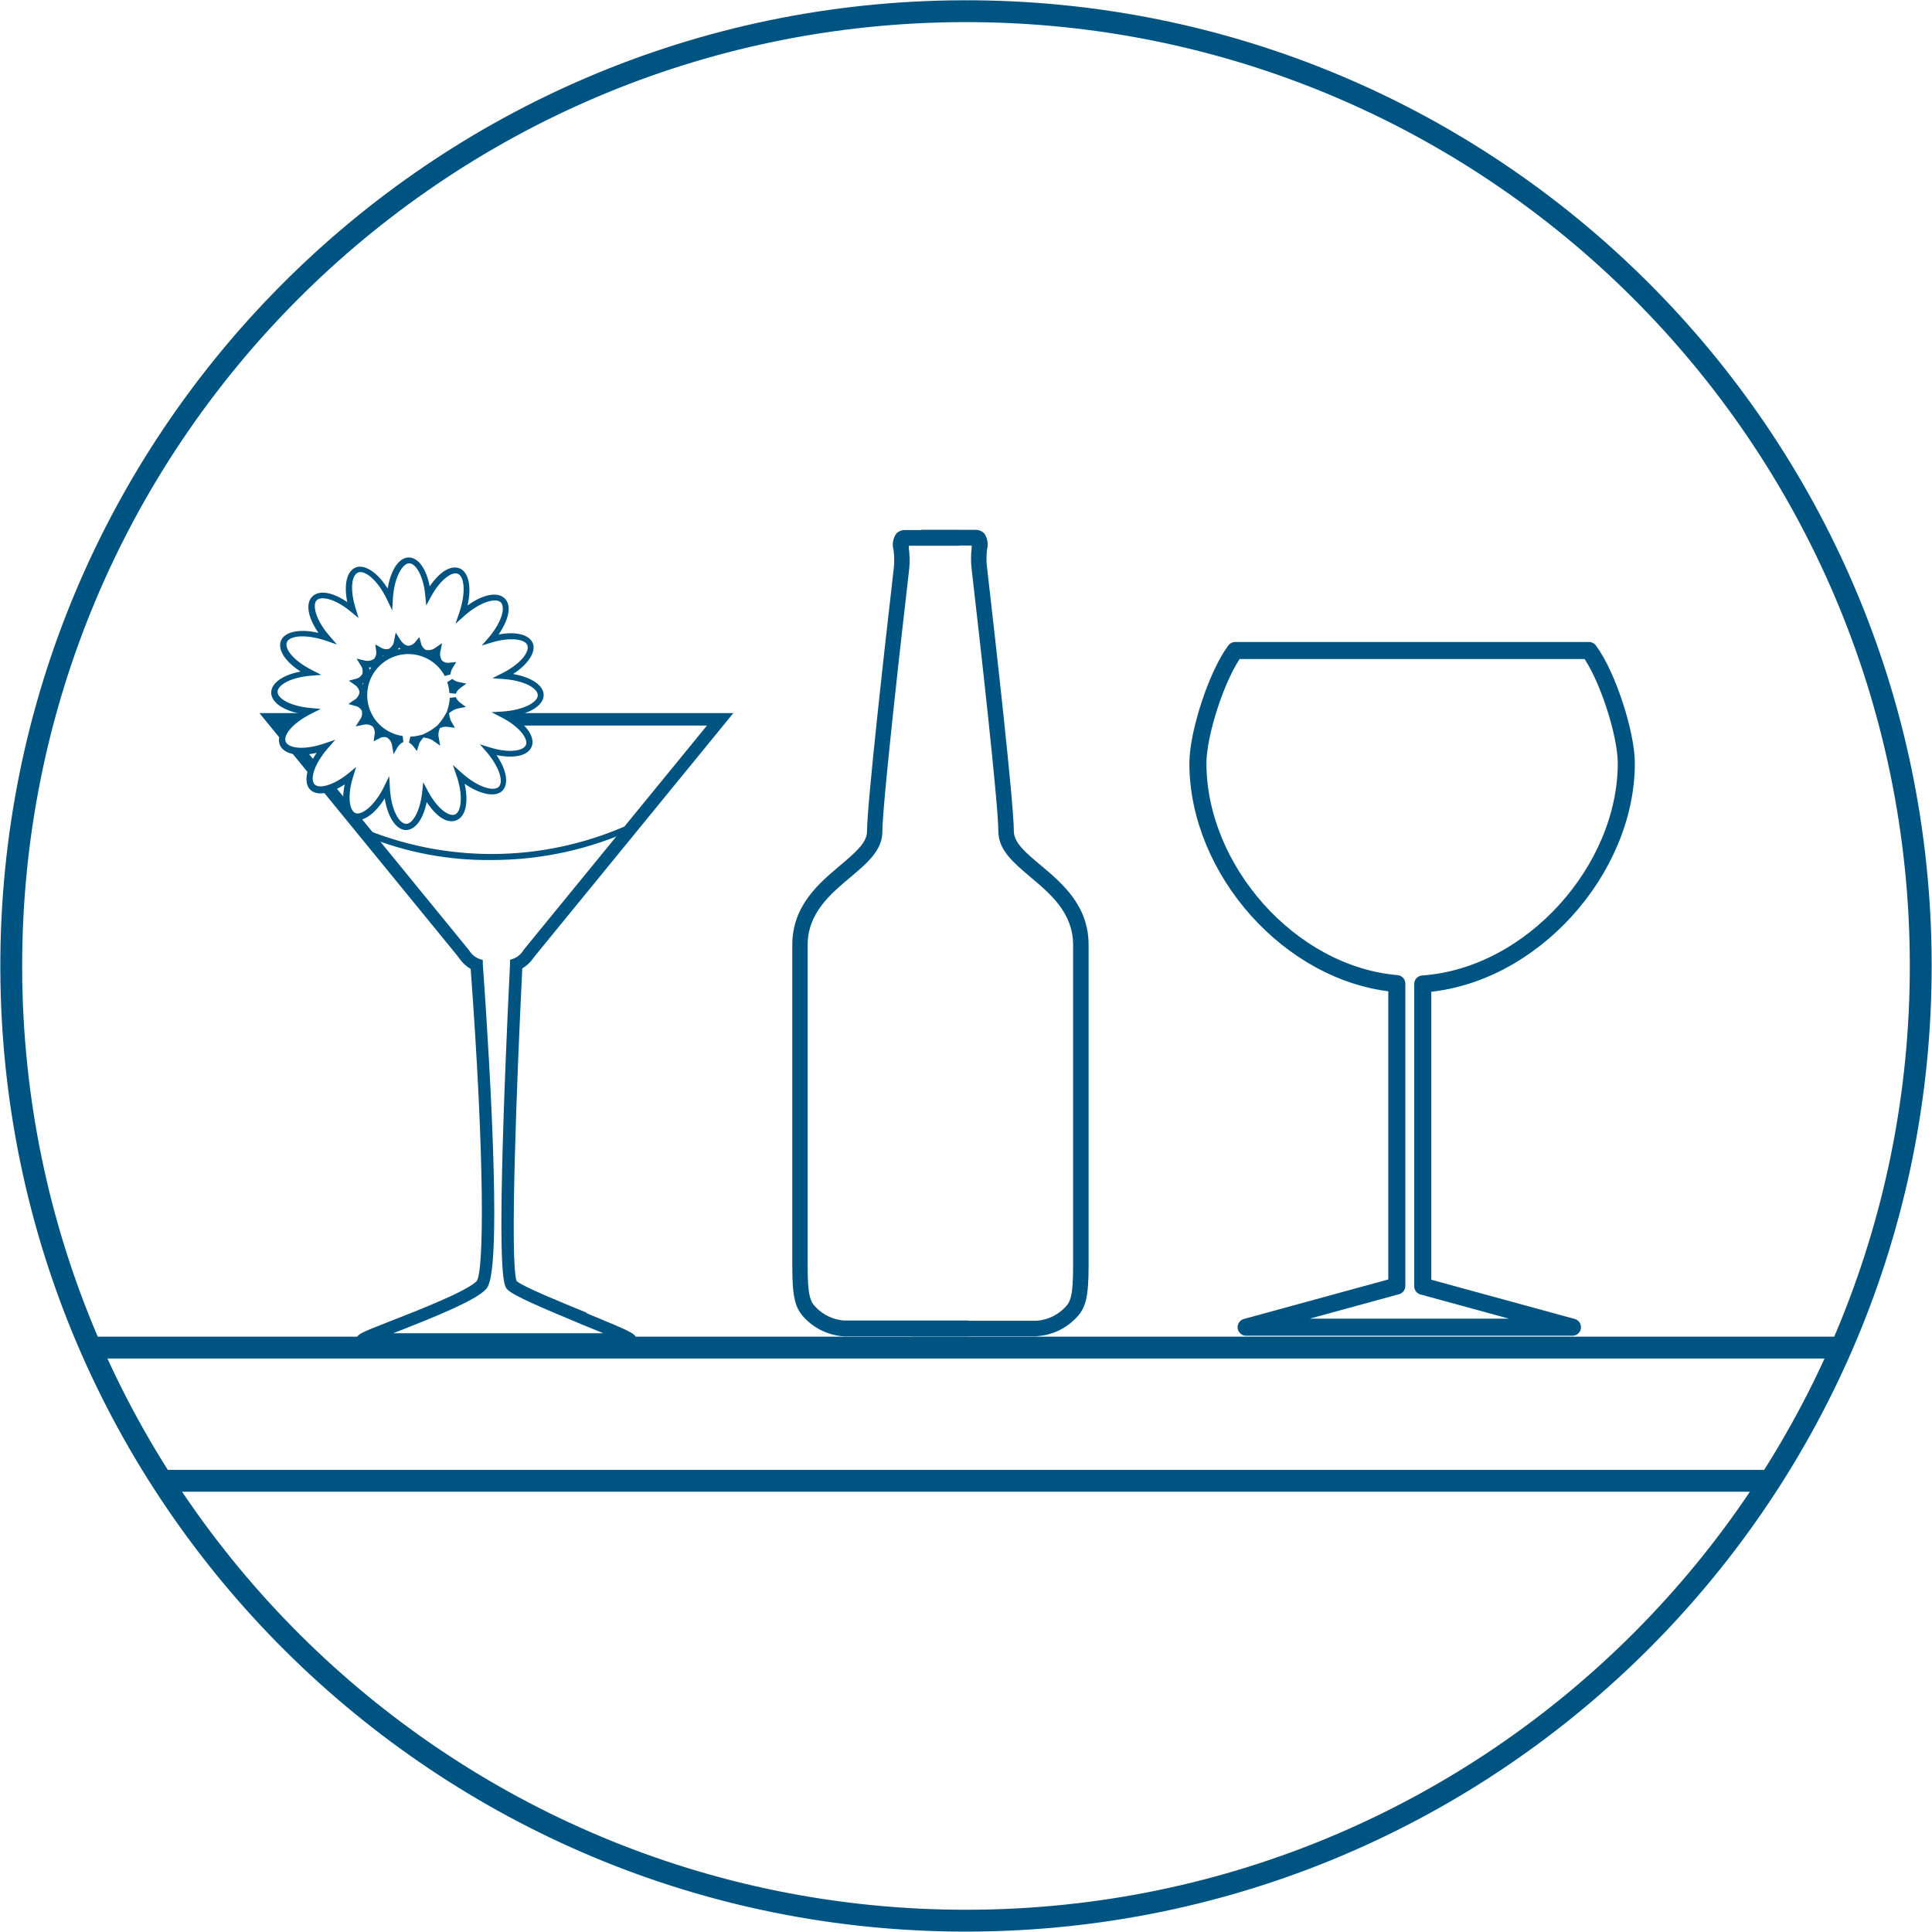 <svg width="283" height="283" viewBox="0 0 283 283" fill="none" xmlns="http://www.w3.org/2000/svg">
<path d="M141.866 281.342C219.103 281.14 281.553 218.362 281.351 141.125C281.149 63.887 218.371 1.438 141.133 1.64C63.896 1.842 1.446 64.619 1.648 141.857C1.851 219.095 64.628 281.544 141.866 281.342Z" stroke="#005482" stroke-width="3.2"/>
<path d="M64.755 106.093C65.089 106.003 65.44 105.985 65.782 106.042C65.615 105.778 65.5 105.485 65.443 105.179C65.253 105.504 65.033 105.81 64.785 106.093" fill="#005482"/>
<path d="M52.995 105.785C53.312 105.689 53.648 105.672 53.974 105.735C54.299 105.798 54.605 105.938 54.864 106.144C54.902 106.186 54.936 106.231 54.967 106.278H55.059C54.563 105.741 54.164 105.122 53.878 104.45H53.437C53.423 104.928 53.27 105.393 52.995 105.785Z" fill="#005482"/>
<path d="M45.344 113.446C45.499 112.76 45.758 112.102 46.114 111.495L44.912 110.026C44.057 110.149 43.185 110.071 42.365 109.801L45.344 113.446Z" fill="#005482"/>
<path d="M42.108 106.596L41.852 106.278H42.386C43.125 105.551 43.966 104.936 44.882 104.45H38L41.277 108.465C41.319 107.762 41.615 107.098 42.108 106.596Z" fill="#005482"/>
<path d="M85.953 192.292C82.225 190.772 76.637 188.482 75.682 187.66C74.655 185.113 75.682 158.544 76.504 141.854C77.168 141.46 77.737 140.924 78.168 140.283C78.281 140.129 78.404 139.975 78.548 139.8L107.428 104.45H75.446C74.857 104.577 74.26 104.659 73.659 104.696C74.508 105.12 75.298 105.652 76.011 106.278H103.556L77.1 138.65L76.699 139.153C76.374 139.71 75.877 140.147 75.282 140.396L74.707 140.601V141.207C74.707 141.32 74.121 152.669 73.751 164.079C72.991 187.547 73.834 188.389 74.327 188.893C75.282 189.837 79.287 191.522 85.285 194.028L88.366 195.291H57.586L57.812 195.209C63.882 192.836 69.458 190.567 71.102 188.934C71.687 188.348 73.043 186.993 72.046 163.751C71.554 152.453 70.732 141.341 70.722 141.228V140.632L70.167 140.437C69.555 140.198 69.042 139.76 68.709 139.194C68.575 139.04 68.452 138.866 68.298 138.691L52.769 119.681C52.462 119.779 52.132 119.779 51.824 119.681C51.095 119.372 50.715 118.438 50.674 117.154L49.082 115.203C48.495 115.507 47.859 115.706 47.203 115.788L66.891 139.872L67.26 140.355C67.699 140.999 68.274 141.539 68.945 141.936C70.999 169.666 70.917 186.212 69.818 187.67C68.308 189.18 61.324 191.902 57.144 193.535C52.348 195.414 52.163 195.486 52.327 196.38C52.386 196.606 52.519 196.805 52.706 196.945C52.892 197.085 53.121 197.157 53.355 197.15H92.094C92.329 197.157 92.559 197.083 92.746 196.941C92.933 196.799 93.065 196.597 93.121 196.369C93.306 195.404 93.121 195.342 85.932 192.364" fill="#005482"/>
<path d="M66.716 101.615L65.823 101.512C65.794 100.969 65.687 100.433 65.504 99.92L66.264 99.448C66.553 99.703 66.91 99.867 67.291 99.92L68.318 100.136L67.497 100.732C67.167 100.943 66.912 101.252 66.768 101.615H66.716ZM61.078 110.006L60.533 109.318C60.367 109.092 60.153 108.907 59.907 108.773L60.102 107.911C60.479 107.9 60.854 107.851 61.222 107.767L61.879 107.613L62.495 107.315C62.884 107.127 63.252 106.9 63.594 106.637L64.077 106.257L64.457 105.805C64.682 105.535 64.885 105.246 65.063 104.943L65.453 104.285L65.658 103.577C65.782 103.134 65.858 102.68 65.884 102.221L66.778 102.118C66.906 102.451 67.131 102.738 67.425 102.94L68.246 103.556L67.219 103.751C66.903 103.8 66.599 103.912 66.326 104.08L65.771 104.45L65.884 105.097C65.938 105.348 66.035 105.588 66.172 105.805L66.634 106.606L65.72 106.493C65.456 106.435 65.183 106.435 64.919 106.493L64.436 106.637L64.282 107.099C64.198 107.437 64.198 107.789 64.282 108.126L64.477 109.225L63.574 108.589C63.289 108.369 62.959 108.215 62.608 108.137L62.023 108.024L61.673 108.465C61.516 108.662 61.401 108.89 61.335 109.133L61.078 110.006ZM58.449 94.867C58.401 94.97 58.349 95.062 58.294 95.145L58.675 95.062C58.592 95.006 58.516 94.941 58.449 94.867ZM56.086 95.966C56.086 95.966 56.086 96.059 56.086 96.11L56.24 96.007H56.107L56.086 95.966ZM54.053 97.784C54.09 97.895 54.117 98.008 54.135 98.123L54.392 97.764C54.279 97.775 54.166 97.775 54.053 97.764V97.784ZM53.098 100.116L53.2 100.239C53.196 100.167 53.196 100.095 53.2 100.023L53.046 100.116H53.098ZM52.974 102.878V102.817V102.878ZM57.658 110.468L57.452 109.349C57.434 109.08 57.353 108.819 57.215 108.587C57.078 108.355 56.889 108.159 56.661 108.013C56.471 107.96 56.27 107.946 56.074 107.975C55.878 108.003 55.69 108.072 55.522 108.178L54.731 108.589L54.854 107.705C54.907 107.486 54.912 107.257 54.868 107.035C54.823 106.813 54.731 106.604 54.597 106.422C54.387 106.272 54.145 106.172 53.891 106.131C53.636 106.09 53.375 106.109 53.129 106.185L52.102 106.401L52.677 105.497C52.835 105.305 52.947 105.079 53.002 104.837C53.057 104.594 53.055 104.342 52.995 104.1C52.888 103.913 52.739 103.752 52.562 103.63C52.384 103.507 52.181 103.426 51.968 103.392L51.033 103.125L51.834 102.57C52.054 102.452 52.243 102.285 52.387 102.082C52.531 101.879 52.627 101.645 52.666 101.399C52.63 101.166 52.542 100.943 52.409 100.748C52.276 100.552 52.1 100.389 51.896 100.27L51.105 99.705L52.05 99.458C52.264 99.417 52.466 99.331 52.643 99.205C52.82 99.079 52.968 98.917 53.077 98.729C53.132 98.5 53.136 98.261 53.088 98.031C53.04 97.8 52.941 97.582 52.8 97.394L52.235 96.48L53.262 96.716C53.52 96.801 53.794 96.826 54.062 96.788C54.331 96.751 54.588 96.652 54.813 96.5C54.942 96.331 55.033 96.137 55.081 95.929C55.129 95.722 55.132 95.507 55.09 95.299L54.977 94.405L55.758 94.837C55.933 94.956 56.132 95.036 56.341 95.071C56.55 95.107 56.765 95.097 56.97 95.042C57.188 94.906 57.371 94.721 57.505 94.502C57.639 94.283 57.719 94.035 57.74 93.779L57.966 92.659L58.582 93.625C58.972 94.251 59.414 94.59 59.835 94.59C60.039 94.572 60.237 94.509 60.414 94.406C60.592 94.303 60.745 94.162 60.862 93.994L61.427 93.327L61.653 94.169C61.692 94.382 61.776 94.584 61.9 94.761C62.024 94.939 62.185 95.087 62.372 95.196C62.628 95.252 62.893 95.248 63.148 95.186C63.402 95.124 63.639 95.004 63.84 94.837L64.755 94.21L64.539 95.309C64.462 95.556 64.442 95.818 64.481 96.075C64.52 96.331 64.617 96.575 64.765 96.788C64.925 96.915 65.11 97.007 65.309 97.054C65.508 97.102 65.715 97.106 65.915 97.065L66.829 96.973L66.347 97.764C66.133 98.065 66.012 98.422 65.997 98.791L65.145 99.017C64.662 98.104 63.953 97.331 63.086 96.772C62.218 96.212 61.222 95.885 60.192 95.82C59.161 95.756 58.132 95.957 57.202 96.405C56.272 96.853 55.472 97.532 54.88 98.377C54.288 99.222 53.922 100.205 53.819 101.232C53.715 102.259 53.877 103.296 54.288 104.242C54.7 105.189 55.348 106.014 56.17 106.638C56.992 107.262 57.96 107.665 58.983 107.808L59.085 108.691C58.711 108.864 58.402 109.152 58.202 109.513L57.658 110.468ZM57.011 113.672L57.113 115.439C57.288 118.674 58.49 120.677 59.496 120.677C60.503 120.677 61.55 118.695 61.838 116.065L61.992 114.576L62.69 115.901C64.077 118.479 65.771 119.66 66.644 119.311C67.517 118.962 67.908 116.682 66.901 113.703L66.336 112.05L67.63 113.21C70.054 115.388 72.324 115.952 73.043 115.264C73.762 114.576 73.258 112.522 71.328 110.211L70.301 109.03L71.779 109.492C74.614 110.365 76.678 109.985 77.038 109.123C77.397 108.26 76.165 106.473 73.454 105.076L71.995 104.326L73.638 104.224C76.781 104.008 78.774 102.827 78.774 101.841C78.774 100.855 76.904 99.695 73.762 99.469L72.118 99.345L73.587 98.606C76.35 97.199 77.613 95.432 77.243 94.498C76.874 93.563 74.604 93.337 72.047 94.107L70.568 94.559L71.595 93.378C73.567 91.047 74.039 88.941 73.361 88.243C72.683 87.545 70.414 88.089 68.01 90.215L66.716 91.376L67.281 89.732C68.308 86.651 67.98 84.422 67.055 84.042C66.131 83.662 64.395 85.07 63.142 87.38L62.434 88.695L62.29 87.206C62.012 84.268 60.872 82.512 59.938 82.512C59.003 82.512 57.75 84.484 57.555 87.647L57.452 89.414L56.692 87.822C55.285 84.874 53.396 83.478 52.461 83.858C51.526 84.238 51.218 86.271 52.081 89.085L52.523 90.533L51.352 89.568C49.092 87.699 47.048 87.267 46.391 87.925C45.734 88.582 46.196 90.749 48.24 93.121L49.349 94.405L47.747 93.851C44.666 92.824 42.406 93.142 42.026 94.066C41.646 94.991 42.91 96.726 45.641 98.123L47.059 98.852L45.477 98.986C42.458 99.243 40.66 100.393 40.66 101.348C40.66 102.303 42.437 103.402 45.395 103.7L46.977 103.844L45.559 104.563C42.766 105.97 41.451 107.746 41.862 108.671C42.273 109.595 44.501 109.934 47.5 108.907L49.113 108.363L47.993 109.646C45.939 112.039 45.395 114.196 46.093 114.905C46.792 115.614 48.949 114.967 50.992 113.313L52.163 112.358L51.721 113.796C50.828 116.661 51.198 118.746 52.071 119.105C52.944 119.465 54.864 118.078 56.261 115.223L57.011 113.672ZM59.496 121.591C58.028 121.591 56.795 119.711 56.353 116.949C54.885 119.301 53.046 120.554 51.701 120.03C50.355 119.506 49.955 117.452 50.499 114.895C48.363 116.312 46.391 116.63 45.426 115.655C44.46 114.679 44.82 112.512 46.391 110.273C43.7 110.899 41.564 110.478 40.999 109.123C40.434 107.767 41.636 106.042 43.947 104.532C41.41 104.029 39.726 102.847 39.726 101.451C39.726 100.054 41.441 98.852 44.029 98.37C41.77 96.921 40.619 95.145 41.164 93.83C41.708 92.516 43.937 92.064 46.648 92.7C45.107 90.492 44.717 88.407 45.734 87.391C46.751 86.374 48.702 86.733 50.869 88.192C50.345 85.634 50.797 83.662 52.091 83.128C53.385 82.594 55.316 83.837 56.785 86.21C57.237 83.467 58.449 81.66 59.866 81.66C61.283 81.66 62.444 83.313 62.947 85.891C64.375 83.775 66.028 82.728 67.332 83.262C68.637 83.796 69.12 85.963 68.483 88.685C70.742 87.052 72.889 86.631 73.936 87.658C74.984 88.685 74.552 90.739 73.032 92.947C75.559 92.454 77.5 92.947 78.034 94.189C78.568 95.432 77.418 97.271 75.159 98.729C77.86 99.201 79.636 100.403 79.636 101.81C79.636 103.217 77.819 104.491 75.076 104.891C77.284 106.339 78.414 108.085 77.87 109.39C77.326 110.694 75.354 111.136 72.735 110.612C74.214 112.789 74.573 114.833 73.587 115.829C72.601 116.825 70.331 116.404 68.062 114.802C68.657 117.472 68.236 119.578 66.891 120.143C65.545 120.708 63.953 119.681 62.505 117.483C61.992 120.009 60.831 121.591 59.424 121.591" fill="#005482"/>
<path d="M72.005 125.976C65.669 126.054 59.382 124.856 53.519 122.454L53.909 121.632C60.112 124.095 66.753 125.266 73.425 125.074C80.097 124.881 86.659 123.329 92.71 120.512L93.091 121.334C86.488 124.4 79.295 125.985 72.016 125.976" fill="#005482"/>
<path d="M12.324 197.396H270.316" stroke="#005482" stroke-width="3.2"/>
<path d="M23.622 216.91H258.813" stroke="#005482" stroke-width="3.2"/>
<path d="M141.895 195.752H123.645C121.472 195.625 119.427 194.687 117.914 193.123C116.456 191.665 116.055 190.042 116.055 185.441V138.423C116.055 132.641 119.968 129.375 123.101 126.736C125.155 124.99 127.003 123.47 127.003 121.795C127.003 117.687 129.756 93.357 130.937 83.097C131.016 82.249 130.999 81.394 130.885 80.55C130.771 80.152 130.746 79.734 130.812 79.326C130.878 78.918 131.032 78.529 131.265 78.188C131.433 78.005 131.638 77.862 131.867 77.767C132.096 77.673 132.343 77.631 132.59 77.643H140.509V79.944H133.124C133.124 80.067 133.124 80.19 133.124 80.314C133.263 81.335 133.28 82.369 133.176 83.395C132.251 91.364 129.252 117.698 129.252 121.826C129.252 124.568 126.962 126.489 124.538 128.523C121.622 130.977 118.304 133.75 118.304 138.454V185.41C118.304 189.806 118.695 190.669 119.496 191.48C120.58 192.611 122.042 193.305 123.604 193.431H141.844L141.895 195.752Z" fill="#005482"/>
<path d="M151.888 195.753H133.638V193.463H151.888C153.451 193.339 154.913 192.645 155.997 191.512C156.808 190.7 157.188 189.837 157.188 185.442V138.424C157.188 133.72 153.881 130.947 150.964 128.493C148.54 126.438 146.24 124.538 146.24 121.796C146.24 117.791 143.508 93.584 142.327 83.365C142.205 82.341 142.205 81.307 142.327 80.284V79.914H134.942V77.613H142.871C143.118 77.604 143.364 77.647 143.593 77.741C143.821 77.835 144.027 77.977 144.196 78.157C144.424 78.501 144.576 78.89 144.641 79.297C144.707 79.705 144.684 80.122 144.576 80.52C144.48 81.366 144.48 82.22 144.576 83.067C145.757 93.337 148.509 117.647 148.509 121.765C148.509 123.44 150.307 124.96 152.402 126.706C155.545 129.345 159.458 132.611 159.458 138.393V185.411C159.458 189.981 159.057 191.635 157.588 193.093C156.079 194.656 154.037 195.595 151.868 195.722" fill="#005482"/>
<path d="M238.221 111.803C238.221 107.418 235.417 98.822 232.757 95.288H180.933C178.273 98.822 175.469 107.418 175.469 111.803C175.469 127.342 188.934 142.738 204.606 144.083V188.369L182.535 194.408H230.333L208.406 188.41V144.134C224.418 143.015 238.221 127.342 238.221 111.803Z" stroke="#005482" stroke-width="2.5" stroke-linejoin="round"/>
</svg>

